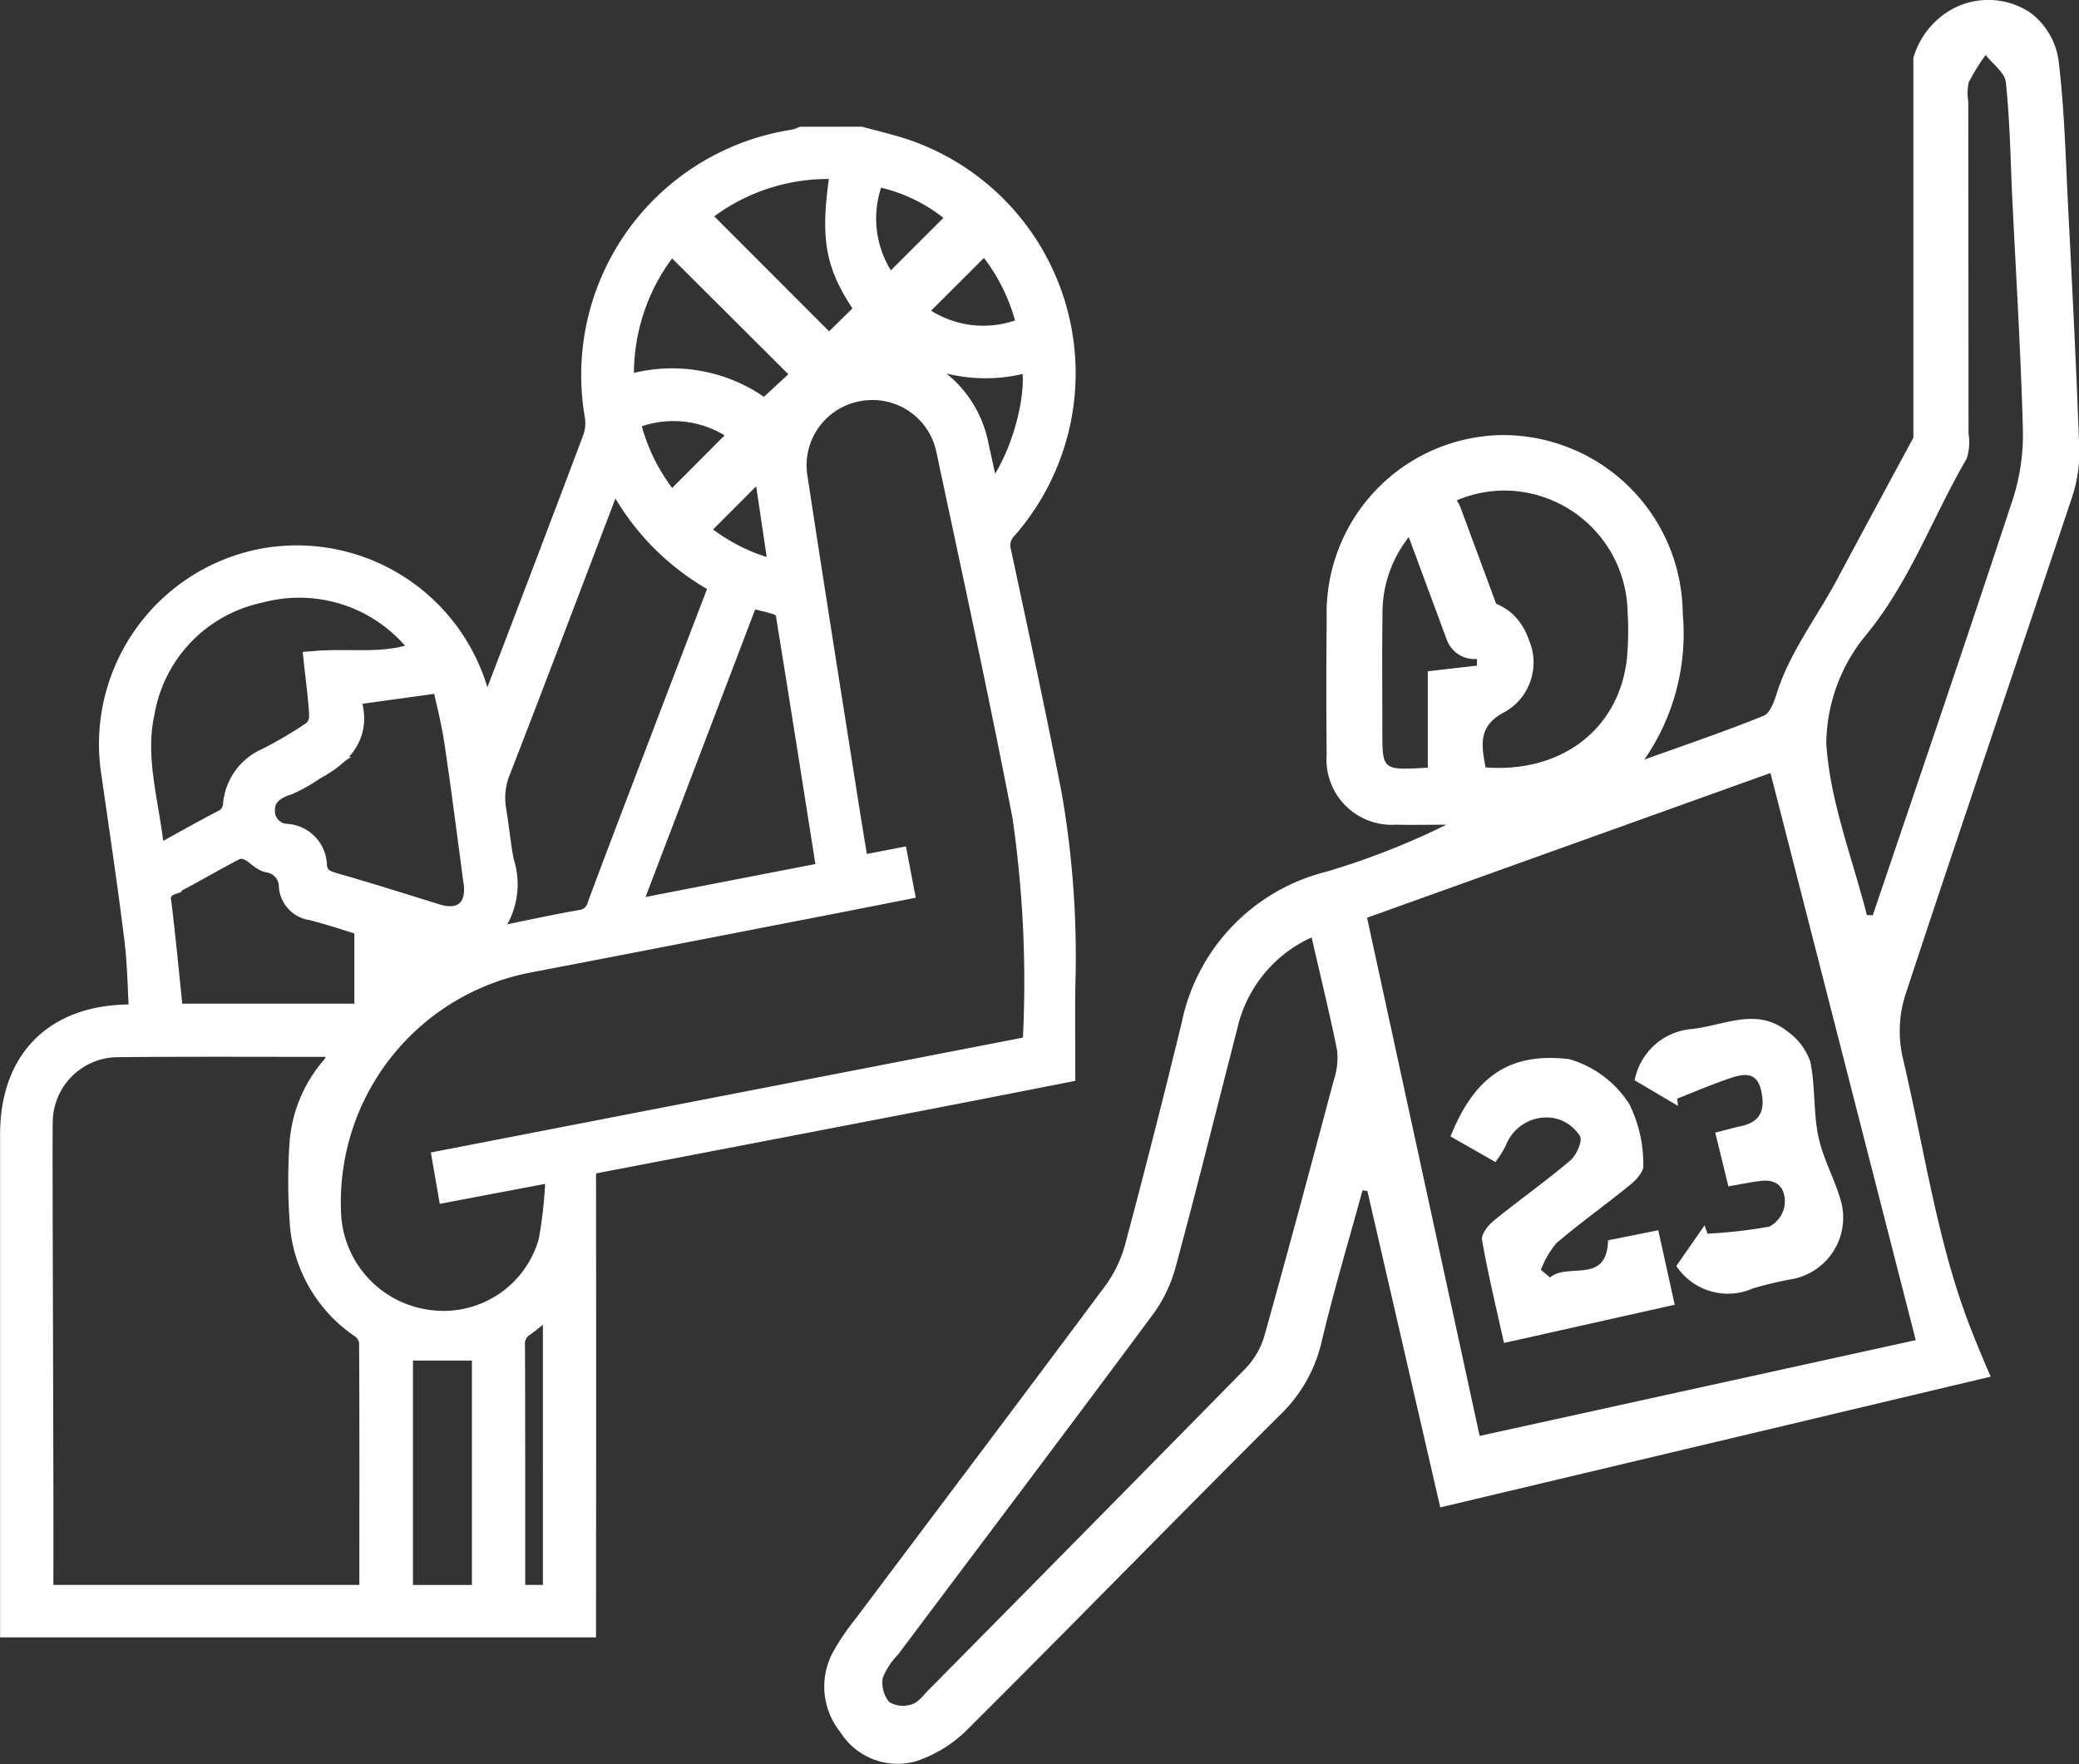 <svg xmlns="http://www.w3.org/2000/svg" width="88.402" height="75" viewBox="0 0 88.402 75">
  <rect x="0" y="0" width="88.402" height="75" fill="#333333" stroke="none"/>
  <g id="Grupo_13758" data-name="Grupo 13758" transform="translate(641.241 -3600.331)">
    <path id="Trazado_64950" data-name="Trazado 64950" d="M793.734-438.9c.41.108.82.212,1.229.325a9.99,9.99,0,0,1,4.951,16.236,1.058,1.058,0,0,0-.261,1.04c.731,3.418,1.468,6.835,2.14,10.264a40.025,40.025,0,0,1,.58,8.239c-.015,1.171,0,2.343,0,3.553-1.717.336-3.388.666-5.061.989q-7.418,1.433-14.839,2.852c-.446.085-.479.311-.479.679q.01,9.111,0,18.222c0,.264,0,.529,0,.83h-24.34c0-.221,0-.421,0-.621q0-10.13,0-20.26c0-3.132,1.841-4.991,4.97-5.028.123,0,.246,0,.521,0-.068-1.125-.077-2.228-.213-3.315-.3-2.429-.668-4.85-1.013-7.273a7.962,7.962,0,0,1,6.45-8.806,7.96,7.96,0,0,1,9.18,6.151c.055.278.106.558.177.938.12-.265.212-.441.282-.626,1.481-3.879,2.965-7.757,4.426-11.643a2.01,2.01,0,0,0,.072-1,10.055,10.055,0,0,1,8.42-11.63,2,2,0,0,0,.339-.114Zm7.391,38.646a48.983,48.983,0,0,0-.431-9.843c-1.012-5.227-2.143-10.431-3.253-15.639a3.275,3.275,0,0,0-3.724-2.5,3.271,3.271,0,0,0-2.741,3.664c.712,4.7,1.463,9.389,2.2,14.082.136.865.281,1.728.425,2.6l1.674-.324.23,1.2c-.93.184-1.811.36-2.693.531-4.4.853-8.8,1.715-13.2,2.555a10.441,10.441,0,0,0-8.462,10.64,4.839,4.839,0,0,0,4.135,4.681,4.71,4.71,0,0,0,5.265-3.4,19.1,19.1,0,0,0,.3-3.052l-4.595.87-.208-1.2ZM772.889-376.9a2.845,2.845,0,0,0,.041-.327c0-3.5.01-7-.011-10.5a.924.924,0,0,0-.359-.628,5.849,5.849,0,0,1-2.579-4.308,24.436,24.436,0,0,1-.021-3.511,5.549,5.549,0,0,1,1.363-3.246c.216-.262.392-.931.317-.931-3.17,0-6.34-.018-9.509.012a3.282,3.282,0,0,0-3.238,3.238c-.028,1.276.055,17.772.021,20.2Zm4.408-27.778c1.641-.338,3.081-.663,4.532-.919a.921.921,0,0,0,.8-.7c.852-2.291,1.728-4.573,2.6-6.857.862-2.261,1.728-4.52,2.607-6.818a10.39,10.39,0,0,1-4.578-4.8c-.124.295-.206.477-.278.664-1.529,4.011-3.047,8.027-4.6,12.03a3.144,3.144,0,0,0-.205,1.734c.126.729.189,1.469.329,2.195A3,3,0,0,1,777.3-404.676Zm-13.63-3.551c1.046-.576,1.99-1.112,2.951-1.616a.837.837,0,0,0,.516-.746,2.293,2.293,0,0,1,1.383-1.9,18.124,18.124,0,0,0,1.993-1.178.918.918,0,0,0,.284-.7c-.032-.734-.138-1.466-.221-2.243,1.569-.129,3.133.193,4.622-.485-.1-.137-.181-.257-.275-.362a6.479,6.479,0,0,0-6.725-2.194,6.372,6.372,0,0,0-4.97,5.164C762.763-412.4,763.518-410.375,763.667-408.227Zm28.724.577c-.592-3.743-1.166-7.4-1.758-11.048a.63.63,0,0,0-.346-.414c-.42-.148-.863-.229-1.338-.347l-5.136,13.473Zm-20.409-7.637a.3.3,0,0,0-.014.165c.529,1.511-.269,2.362-1.484,3.016a6.8,6.8,0,0,1-1.1.623c-.647.2-1.035.547-1.042,1.117a1.041,1.041,0,0,0,.951,1.107,1.3,1.3,0,0,1,1.259,1.3c.051.443.3.643.739.766,1.482.421,2.95.89,4.423,1.344,1.094.337,1.8-.264,1.647-1.408-.272-2.017-.526-4.037-.828-6.05-.132-.879-.364-1.744-.533-2.536Zm-7.532,13.675h8.268v-3.483l.657-.162c-1.1-.339-2.022-.658-2.966-.9a1.032,1.032,0,0,1-.9-.923,1.114,1.114,0,0,0-.939-1.106c-.277-.051-.5-.353-.772-.481a.825.825,0,0,0-.614-.073c-.95.487-1.867,1.037-2.817,1.524a.678.678,0,0,0-.429.813C764.129-404.838,764.277-403.266,764.45-401.612Zm9.76,14.175v10.54h3.506v-10.54Zm18.76-50.216a8.662,8.662,0,0,0-6.2,2.022l5.632,5.636,1.641-1.611C792.693-433.554,792.5-434.625,792.97-437.652Zm-9.345,9.385a6.407,6.407,0,0,1,6.046,1l1.723-1.593-5.71-5.687A8.766,8.766,0,0,0,783.626-428.268Zm-2.89,38.695a14.2,14.2,0,0,1-1.307,1.111.949.949,0,0,0-.454.913c.013,3.352.007,6.7.009,10.055,0,.2.024.393.037.595h1.715ZM799.2-423.5c1.444-1.4,2.282-4.861,1.809-6.007a6.433,6.433,0,0,1-5.912-1.062l-1.037,1.028a1.024,1.024,0,0,0,.148.025,4.529,4.529,0,0,1,4.493,3.731C798.87-425.042,799.026-424.3,799.2-423.5Zm-15.351-3.47a8.345,8.345,0,0,0,1.844,3.678l3.042-3.053A4.707,4.707,0,0,0,783.85-426.967ZM798-435.552a7.313,7.313,0,0,0-3.7-1.83,4.7,4.7,0,0,0,.667,4.86Zm1.026.988-3.051,3.045a4.674,4.674,0,0,0,4.928.659A8.44,8.44,0,0,0,799.03-434.564Zm-12.3,12.326a8.046,8.046,0,0,0,3.631,1.809l-.705-4.739Zm-11.493,18.722,1.639-.9C775.343-404.332,775.339-404.33,775.238-403.516Z" transform="translate(-1398.391 4045.118)" fill="#fff" stroke="#fff" stroke-width="1"/>
    <g id="Grupo_13757" data-name="Grupo 13757" transform="translate(-606.193 3600.331)">
      <g id="Grupo_13756" data-name="Grupo 13756" transform="translate(0 0)">
        <path id="Trazado_64951" data-name="Trazado 64951" d="M1315.369-226.05l-3.1-13.455-.206-.023c-.587,2.147-1.228,4.28-1.741,6.444a6.25,6.25,0,0,1-1.775,3.112c-4.43,4.41-8.789,8.89-13.218,13.3a5.562,5.562,0,0,1-2.253,1.415,2.876,2.876,0,0,1-3.221-1.243,3.089,3.089,0,0,1-.274-3.461,10.5,10.5,0,0,1,.937-1.367c3.537-4.712,7.088-9.414,10.605-14.141a5.368,5.368,0,0,0,.853-1.784q1.251-4.693,2.4-9.413a8.335,8.335,0,0,1,6.148-6.411,31.966,31.966,0,0,0,5.106-2c-.716,0-1.433.017-2.149,0a2.776,2.776,0,0,1-2.942-2.995c-.021-1.938-.017-3.877,0-5.815a7.568,7.568,0,0,1,7.469-7.755,7.647,7.647,0,0,1,7.671,7.589,9.4,9.4,0,0,1-1.632,6.209c1.819-.655,3.468-1.211,5.077-1.865.278-.113.448-.622.563-.982.578-1.807,1.8-3.343,2.669-5.027h0q1.558-2.909,3.13-5.811,0-8.073,0-16.147a3.473,3.473,0,0,1,1.656-2.079,3.221,3.221,0,0,1,3.3.142,3.067,3.067,0,0,1,1.234,2.171c.239,2.039.287,4.1.393,6.154.174,3.4.348,6.794.47,10.193a6.022,6.022,0,0,1-.3,2.079c-2.361,7.08-4.779,14.141-7.111,21.23a5.1,5.1,0,0,0-.092,2.624c1,4.277,1.5,7.992,2.926,11.6.349.883.648,1.58.811,1.954Zm20.218-7.112-6.177-24.112-17.153,6.153,4.787,22.032ZM1309.9-250.284a5.614,5.614,0,0,0-3.167,3.9c-.867,3.363-1.7,6.734-2.609,10.087a6.053,6.053,0,0,1-.942,2c-3.6,4.855-7.248,9.68-10.877,14.516a2.95,2.95,0,0,0-.642.979,1.291,1.291,0,0,0,.273,1.027,1.149,1.149,0,0,0,.96.1c.273-.081.489-.383.711-.607q6.753-6.832,13.489-13.681a3.388,3.388,0,0,0,.8-1.4c1.011-3.61,1.981-7.232,2.946-10.854a2.971,2.971,0,0,0,.139-1.272C1310.672-247.035,1310.292-248.56,1309.9-250.284Zm23.613-.951.248.009c2-5.907,4.018-11.806,5.967-17.729a8.988,8.988,0,0,0,.413-3c-.089-3.24-.29-6.478-.447-9.717-.08-1.659-.1-3.324-.276-4.973-.043-.411-.559-.773-.859-1.158a8.93,8.93,0,0,0-.719,1.165,2.217,2.217,0,0,0-.019.823q.007,7.06.011,14.12a2.272,2.272,0,0,1-.076,1.051c-1.447,2.473-2.395,5.2-4.266,7.482a7.362,7.362,0,0,0-1.707,4.616C1331.932-256.084,1332.891-253.67,1333.509-251.235Zm-18.674-6.261V-261.6l2.091-.239,0-.309-.835-.411v-2.18c1.664-.017,2.61.569,3.054,1.832a2.422,2.422,0,0,1-.984,3.009c-1.214.6-1.044,1.428-.87,2.386,3.237.244,5.671-1.634,6.009-4.61a13.218,13.218,0,0,0,.031-2.012,5.259,5.259,0,0,0-5.276-5.149,5.2,5.2,0,0,0-5.146,5.258c-.024,1.659-.006,3.318-.006,4.976S1312.906-257.389,1314.835-257.5Z" transform="translate(-1289.175 290.14)" fill="#fff"/>
        <path id="Trazado_64952" data-name="Trazado 64952" d="M1516.547-46.528c.768-.648,2.424.314,2.467-1.579l2.136-.428c.231,1.044.447,2.022.7,3.167l-7.261,1.625c-.327-1.483-.676-2.923-.933-4.38-.043-.241.258-.624.5-.82,1.072-.872,2.206-1.671,3.259-2.564.262-.222.527-.843.405-1.03a1.69,1.69,0,0,0-1.145-.773,1.85,1.85,0,0,0-2,1.155,4.337,4.337,0,0,1-.449.72l-1.911-1.09c1-2.491,2.465-3.6,5.054-3.284a4.529,4.529,0,0,1,2.544,1.9,5.718,5.718,0,0,1,.6,2.619c.029.249-.293.608-.541.81-1.04.849-2.139,1.628-3.159,2.5a3.955,3.955,0,0,0-.654,1.128Z" transform="translate(-1485.686 100.842)" fill="#fff"/>
        <path id="Trazado_64953" data-name="Trazado 64953" d="M1547.006-52.343l1.2-1.728.124.353a20.823,20.823,0,0,0,2.632-.3,1.239,1.239,0,0,0,.65-.919c.062-.592-.212-1.1-.959-1.029-.429.042-.852.138-1.433.236l-.559-2.283c.434-.111.761-.205,1.094-.276.846-.182,1.035-.7.861-1.5-.179-.818-.726-.736-1.271-.556-.779.257-1.535.587-2.3.885l.031.309-1.843-1.089a2.7,2.7,0,0,1,2.436-2.18c1.374-.15,2.748-.942,4.056.1a2.615,2.615,0,0,1,.976,1.285c.221,1.041.125,2.15.346,3.192.2.958.719,1.846.975,2.8a2.659,2.659,0,0,1-2.025,3.244,16.428,16.428,0,0,0-1.725.405A2.631,2.631,0,0,1,1547.006-52.343Z" transform="translate(-1510.774 106.17)" fill="#fff"/>
      </g>
      <line id="Línea_310" data-name="Línea 310" x1="1.76" y1="4.753" transform="translate(25.885 22.018)" fill="none" stroke="#fff" stroke-linecap="round" stroke-width="2.5"/>
    </g>
  </g>
</svg>

